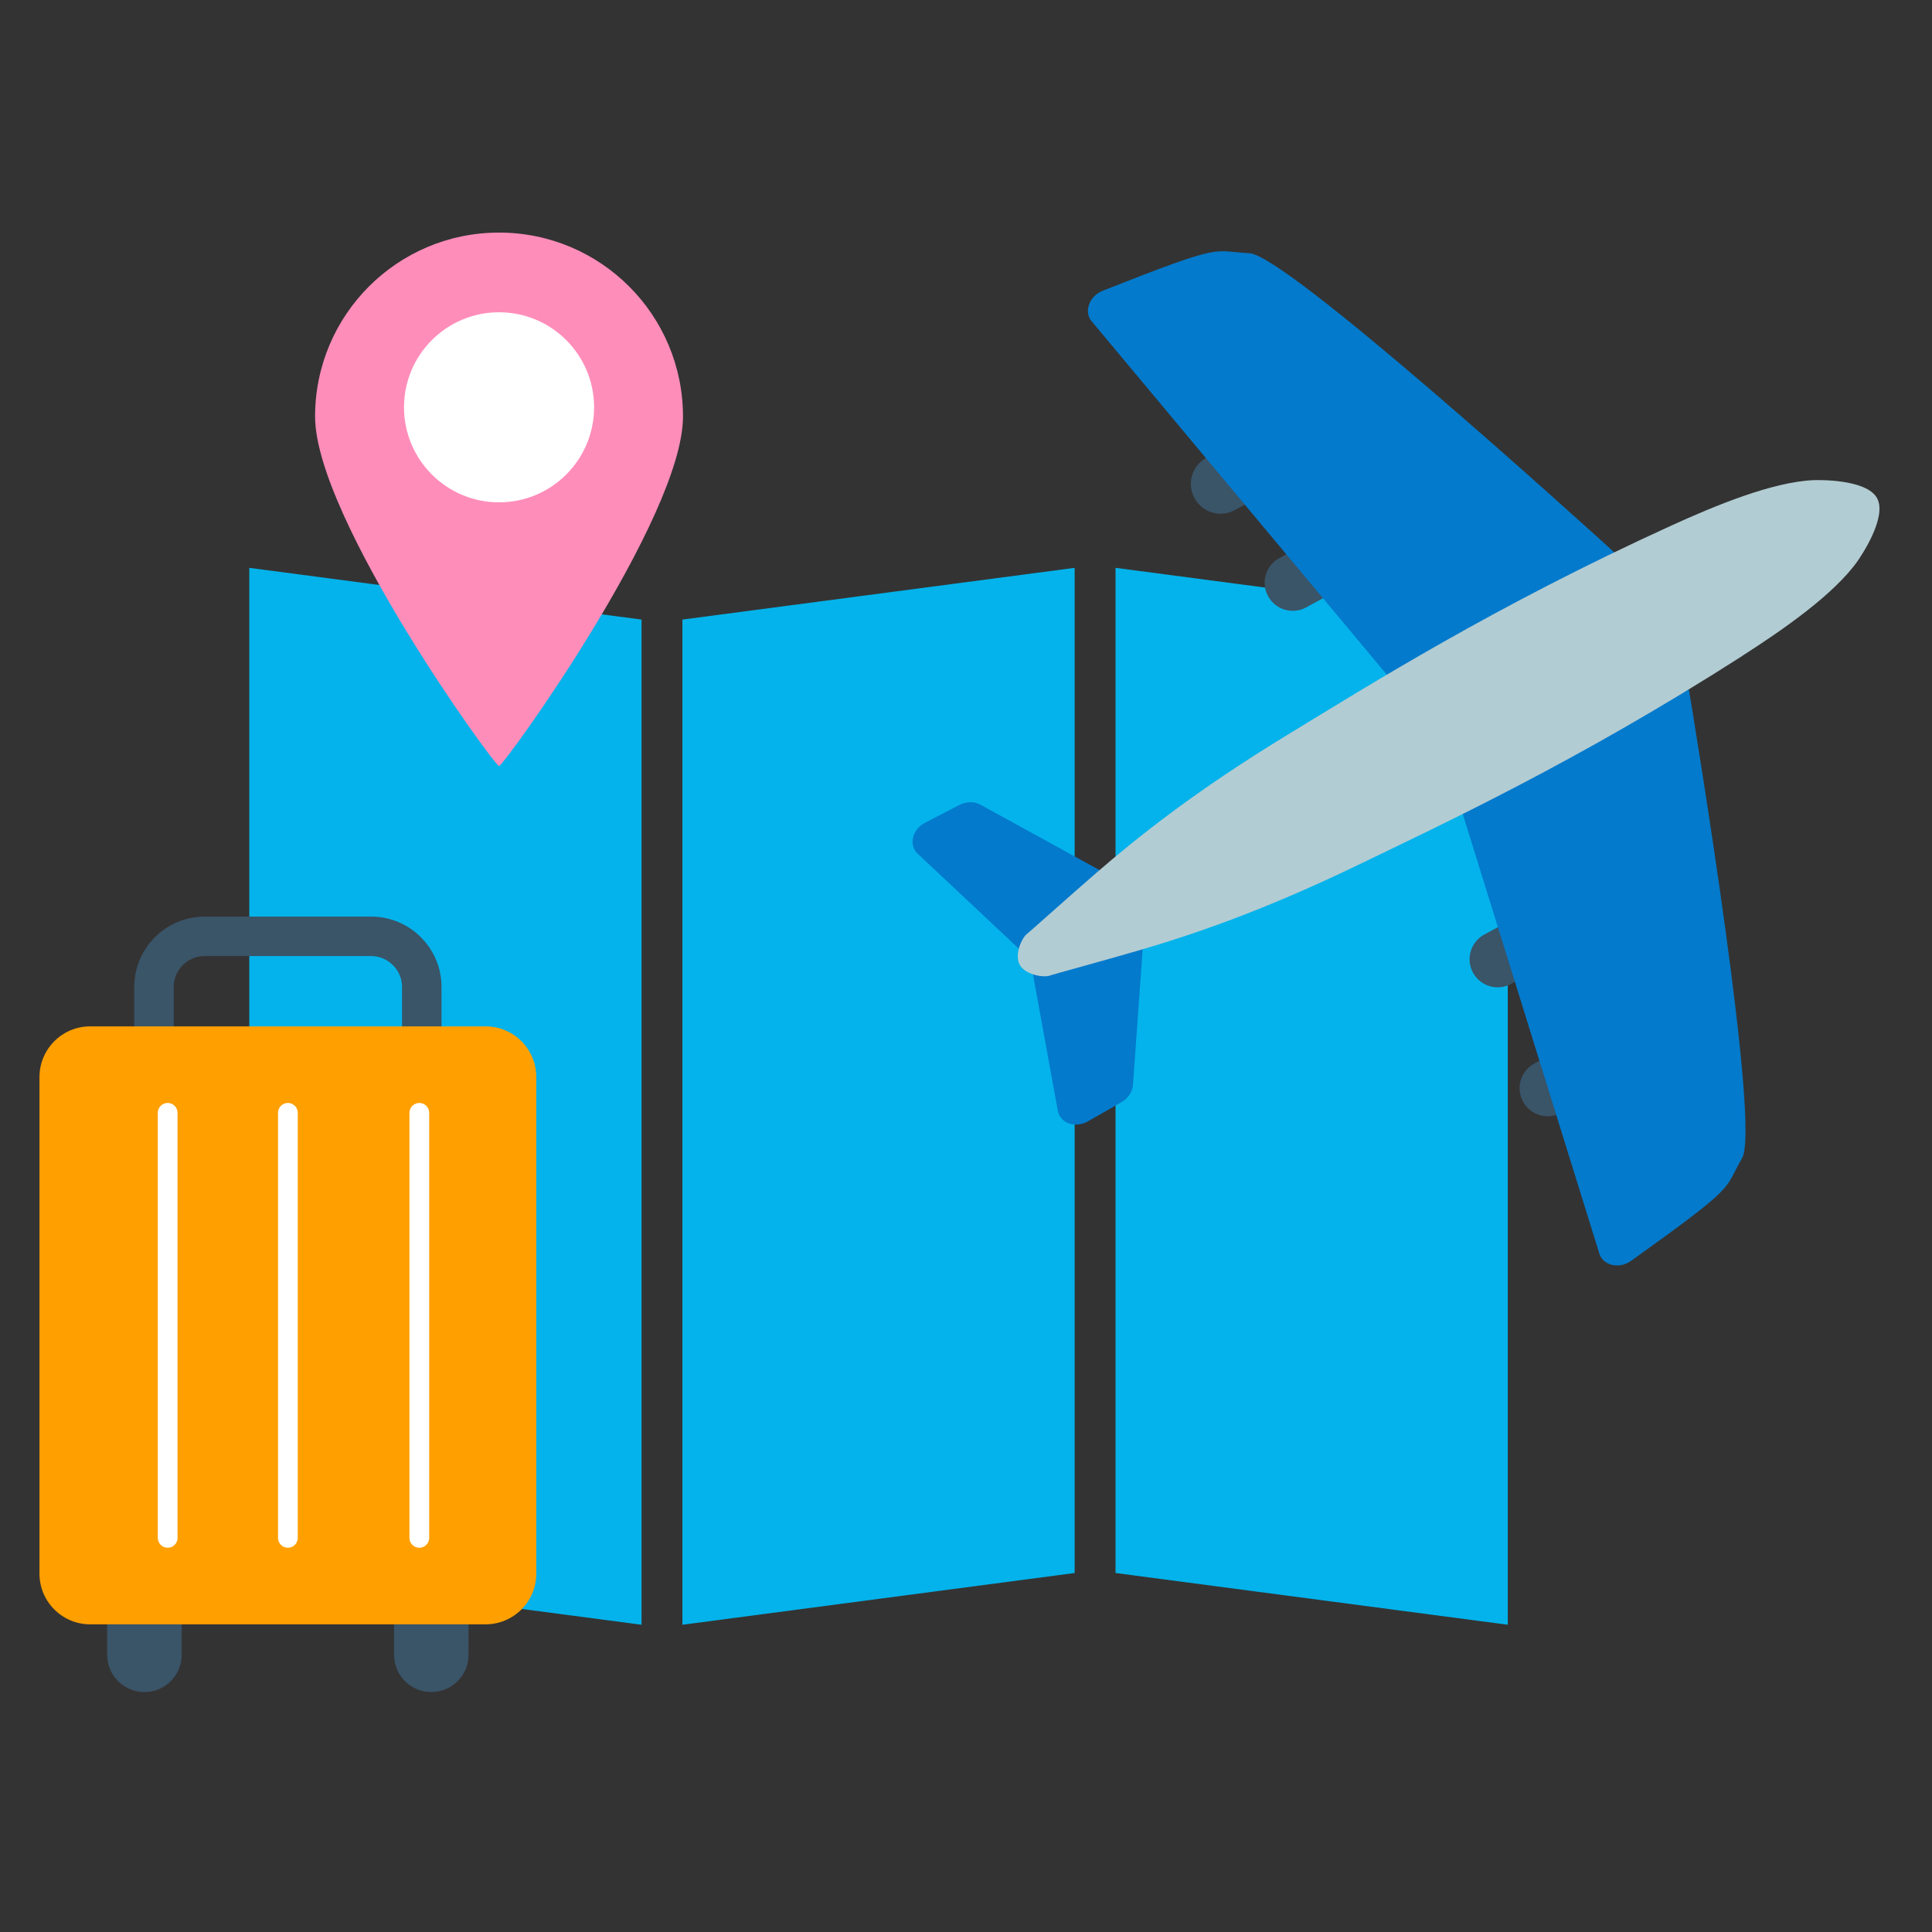 <svg width="70" height="70" viewBox="0 0 70 70" fill="none" xmlns="http://www.w3.org/2000/svg">
<rect x="0" y="0" width="70" height="70" fill="#333333" stroke="none"/>
<path d="M23.244 58.868L9.032 56.993V20.574L23.244 22.448V58.868Z" fill="#04B3EB"/>
<path d="M24.725 58.868L38.937 56.993V20.574L24.725 22.448V58.868Z" fill="#04B3EB"/>
<path d="M54.63 58.868L40.418 56.993V20.574L54.63 22.448V58.868Z" fill="#04B3EB"/>
<path d="M45.728 17.945C46.252 17.66 46.445 17.004 46.16 16.48C45.874 15.956 45.218 15.763 44.694 16.048L43.71 16.584C43.186 16.869 42.993 17.525 43.278 18.049C43.563 18.573 44.219 18.767 44.743 18.481L45.728 17.945Z" fill="#3A5468"/>
<path d="M48.826 20.032L48.825 20.03C48.557 19.537 47.94 19.355 47.447 19.623L46.35 20.221C45.857 20.489 45.675 21.106 45.944 21.599L45.945 21.601C46.213 22.094 46.83 22.276 47.323 22.007L48.42 21.41C48.913 21.141 49.095 20.524 48.826 20.032Z" fill="#3A5468"/>
<path d="M58.135 20.8L58.774 20.521C58.836 20.495 58.898 20.466 58.96 20.44C56.926 18.587 46.596 9.24 45.27 9.175C43.894 9.109 44.452 8.756 39.96 10.532C39.464 10.728 39.259 11.29 39.554 11.643L50.547 24.804C52.827 23.419 55.376 22.002 58.135 20.8Z" fill="#037ACC"/>
<path d="M55.181 39.913L55.182 39.916C55.45 40.408 56.067 40.59 56.56 40.322L57.657 39.724C58.15 39.456 58.332 38.839 58.064 38.346L58.063 38.344C57.794 37.852 57.177 37.67 56.685 37.938L55.587 38.536C55.094 38.804 54.913 39.421 55.181 39.913Z" fill="#3A5468"/>
<path d="M53.369 35.24L53.37 35.242C53.639 35.735 54.256 35.917 54.748 35.649L55.846 35.051C56.338 34.783 56.52 34.166 56.252 33.673L56.251 33.671C55.983 33.178 55.366 32.996 54.873 33.265L53.776 33.862C53.283 34.131 53.101 34.748 53.369 35.24Z" fill="#3A5468"/>
<path d="M60.336 24.842L60.918 24.456C60.973 24.418 61.03 24.382 61.087 24.344C61.54 27.057 63.786 40.807 63.121 41.956C62.43 43.148 63.031 42.87 59.101 45.681C58.667 45.991 58.083 45.857 57.947 45.419L52.858 29.044C55.259 27.88 57.83 26.509 60.338 24.842H60.336Z" fill="#037ACC"/>
<path d="M40.909 32.113L35.515 29.151C35.295 29.032 35.007 29.037 34.759 29.165L33.521 29.807C33.052 30.05 32.913 30.618 33.25 30.932L37.318 34.752L40.909 32.115V32.113Z" fill="#037ACC"/>
<path d="M41.488 33.172L41.05 39.309C41.033 39.56 40.871 39.798 40.627 39.937L39.419 40.628C38.958 40.89 38.41 40.697 38.326 40.244L37.327 34.755L41.491 33.169L41.488 33.172Z" fill="#037ACC"/>
<path d="M63.116 23.769C64.614 22.81 66.453 21.532 67.304 20.328C67.382 20.216 68.394 18.756 68.01 18.051C67.626 17.345 65.844 17.392 65.709 17.397C64.235 17.457 62.165 18.308 60.546 19.047C54.155 21.959 49.624 24.811 46.613 26.645C43.327 28.648 41.228 30.319 39.674 31.667C38.775 32.446 37.279 33.786 37.232 33.818C37.029 33.951 36.743 34.583 36.946 34.955C37.148 35.327 37.837 35.437 38.062 35.339C38.114 35.315 40.053 34.788 41.195 34.454C43.169 33.88 45.714 33.023 49.178 31.352C52.352 29.819 57.205 27.558 63.119 23.771L63.116 23.769Z" fill="#B2CCD3"/>
<path d="M16.977 57.182C16.977 56.436 16.373 55.832 15.627 55.832C14.882 55.832 14.278 56.436 14.278 57.182V59.958C14.278 60.703 14.882 61.307 15.627 61.307C16.373 61.307 16.977 60.703 16.977 59.958V57.182Z" fill="#3A5468"/>
<path d="M6.583 57.182C6.583 56.436 5.978 55.832 5.233 55.832C4.488 55.832 3.883 56.436 3.883 57.182V59.958C3.883 60.703 4.488 61.307 5.233 61.307C5.978 61.307 6.583 60.703 6.583 59.958V57.182Z" fill="#3A5468"/>
<path d="M13.443 33.925H7.417C6.402 33.925 5.579 34.748 5.579 35.763V37.495C5.579 38.51 6.402 39.333 7.417 39.333H13.443C14.459 39.333 15.282 38.51 15.282 37.495V35.763C15.282 34.748 14.459 33.925 13.443 33.925Z" stroke="#3A5468" stroke-width="1.431" stroke-miterlimit="10"/>
<path d="M17.592 37.187H3.268C2.253 37.187 1.43 38.01 1.43 39.026V57.015C1.43 58.03 2.253 58.853 3.268 58.853H17.592C18.608 58.853 19.431 58.03 19.431 57.015V39.026C19.431 38.01 18.608 37.187 17.592 37.187Z" fill="#FF9F00"/>
<path d="M6.075 40.32V55.72" stroke="white" stroke-width="0.715" stroke-miterlimit="10" stroke-linecap="round"/>
<path d="M10.431 40.32V55.72" stroke="white" stroke-width="0.715" stroke-miterlimit="10" stroke-linecap="round"/>
<path d="M15.193 40.32V55.72" stroke="white" stroke-width="0.715" stroke-miterlimit="10" stroke-linecap="round"/>
<path d="M24.746 15.091C24.746 18.773 18.248 27.756 18.081 27.756C17.914 27.756 11.416 18.773 11.416 15.091C11.416 11.41 14.399 8.427 18.081 8.427C21.763 8.427 24.746 11.41 24.746 15.091Z" fill="#FF8DBA"/>
<path d="M18.081 18.201C19.983 18.201 21.525 16.659 21.525 14.757C21.525 12.856 19.983 11.314 18.081 11.314C16.18 11.314 14.638 12.856 14.638 14.757C14.638 16.659 16.18 18.201 18.081 18.201Z" fill="white"/>
</svg>
